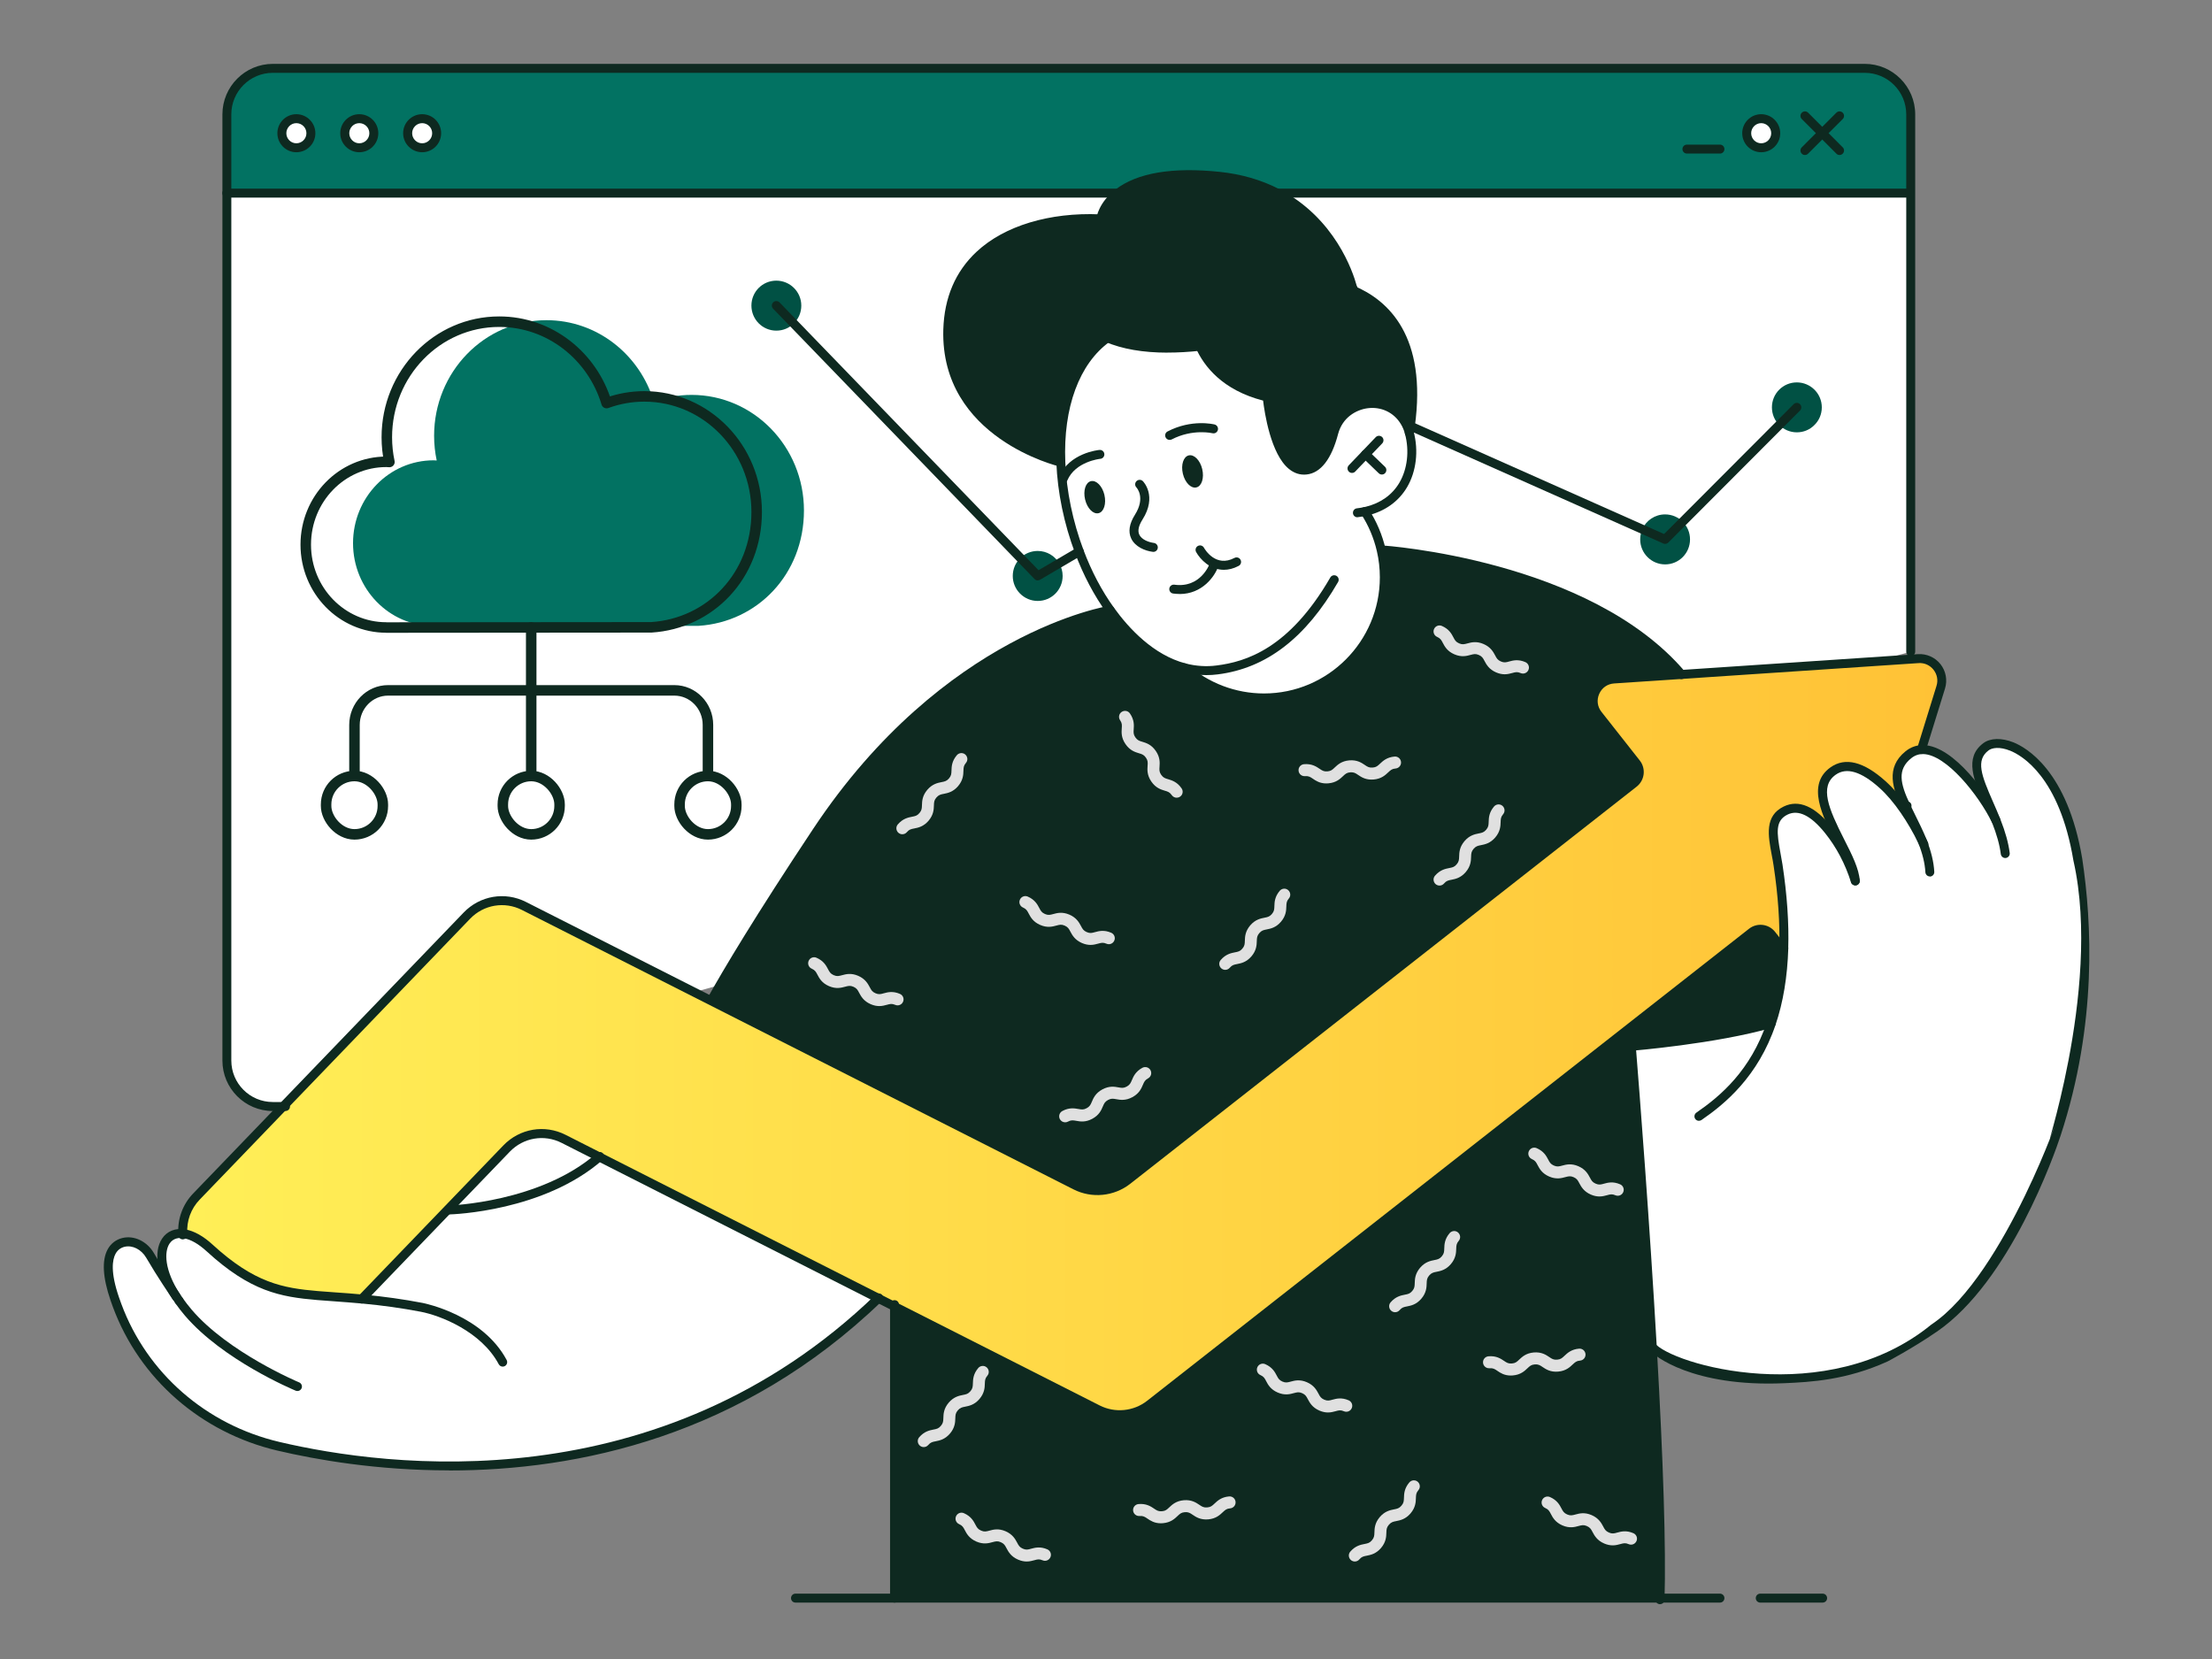 <?xml version="1.0" encoding="UTF-8"?>
<svg id="hosting" xmlns="http://www.w3.org/2000/svg" xmlns:xlink="http://www.w3.org/1999/xlink" viewBox="0 0 400 300">
  <rect x="0" y="0" width="400" height="300" fill="#808080" stroke="none"/>
  <defs>
    <style>
      .cls-1 {
        fill: url(#linear-gradient);
      }

      .cls-1, .cls-2, .cls-3, .cls-4, .cls-5, .cls-6 {
        stroke-width: 0px;
      }

      .cls-2 {
        fill: #015144;
      }

      .cls-3 {
        fill: #e0e0e0;
      }

      .cls-7 {
        fill: none;
        stroke: #0e2920;
        stroke-linecap: round;
        stroke-linejoin: round;
        stroke-width: 1.9px;
      }

      .cls-4 {
        fill: #0e2920;
      }

      .cls-5 {
        fill: #027262;
      }

      .cls-6 {
        fill: #fff;
      }
    </style>
    <linearGradient id="linear-gradient" x1="33.58" y1="187.47" x2="351.68" y2="187.47" gradientUnits="userSpaceOnUse">
      <stop offset="0" stop-color="#ffef57"/>
      <stop offset="1" stop-color="#ffc236"/>
    </linearGradient>
  </defs>
  <g>
    <path class="cls-6" d="M157.35,232.3c.15.35.29.69.44,1.04-.73-1.77-1.46-3.55-2.18-5.32-.37-.23-.76-.43-1.14-.65-1.36-.41-2.74-.76-4.14-1.04-.49-.04-.98-.08-1.48-.11-7.69-.47-14.35-3.48-19.12-8.35l-2.93.7-18.46-9.35s.07-.05.1-.08l-.15.05-.11-.05-6.26-3.17c-3.45-1.75-7.63-1.04-10.32,1.75l-10.68,11.1-15.49,16.09c-3-.28-5.6-.42-7.97-.62-7.02-.6-12.07-1.77-19.54-8.61-1.66-1.52-3.21-2.33-4.52-2.55-4.18-.71-6,4.44-1.49,11.39-.95-1.38-3.08-4.57-4.77-7.5-1.03-1.77-2.98-2.8-4.81-2.36-2.27.56-3.98,3.23-1.57,10.24.13.4.28.8.43,1.19,4.76,12.85,15.84,22.31,29.16,25.44,19.31,4.55,68.75,11.17,108.13-26.43-.36-.94-.73-1.87-1.11-2.79Z"/>
    <path class="cls-6" d="M375.75,155.49c-3.15-18.98-13.6-22.72-16.63-20.44-2.91,2.19-1.49,5.65.36,9.86-.27-.15-.54-.3-.82-.44-2.86-4.23-7.16-8.84-10.85-8.92-.96-.02-1.87.27-2.71.94-2.53,2.05-2.37,4.52-1.28,7.35-.3.21-.6.44-.92.69-.79-.98-1.63-1.9-2.49-2.67-2.95-2.66-6.21-4.35-8.91-2.44-4.13,2.92-.72,8.74,1.84,13.86-.11.11-.21.23-.32.34-.69-1.21-1.48-2.38-2.36-3.48-2.3-2.87-5.03-4.91-7.77-3.57-3.49,1.71-2,5.65-1.37,9.87.66,4.37.99,8.32,1.05,11.9-.52,1.35-.82,2.62-.82,3.75,0,.36.04.72.04,1.07,0,19.67-29.65,5.64-29.65,21,0,.07,4.7,44.78,6.71,49.34h-.07s.06.04.09.05c.03.06.06.12.09.17.08,0,.18.01.28.02,10.75,5.43,30.81,9.83,48.09-1.85.78-.3,1.37-.74,1.82-1.3.14-.11.29-.21.43-.32l.03-.12h-.17c6.01-3.89,18.31-17.56,22.32-35.43l.07.38c.09-.26.16-.5.25-.76.34-.45.52-.89.52-1.33,0-.06,0-.14,0-.24,8.84-27.72,3.14-47.31,3.14-47.31Z"/>
  </g>
  <path class="cls-6" d="M51.64,200.1h-2.3c-4.57,0-8.31-3.75-8.31-8.31V20.68c0-4.57,3.74-8.32,8.31-8.32h287.87c4.57,0,8.31,3.75,8.31,8.32v97.16L51.64,200.1Z"/>
  <path class="cls-3" d="M161.76,231.87s-.47.57-1.4,1.56c-.02-1.16-.04-2.33-.05-3.48.93,1.21,1.45,1.92,1.45,1.92Z"/>
  <g>
    <path class="cls-1" d="M347.43,119.11c2.79-.18,4.89,2.5,4.07,5.17l-3.49,11.27c-.96-.02-1.87.27-2.71.94-3.08,2.5-2.17,5.62-.45,9.27h0s-.24.78-.24.78c-1.21-1.76-2.57-3.4-4-4.68-2.95-2.66-6.21-4.35-8.91-2.44-5.94,4.19,3.72,14.39,4,19.87-1.05-3.31-2.65-6.43-4.83-9.15-2.3-2.87-5.03-4.91-7.77-3.57-3.49,1.71-2,5.65-1.37,9.87.86,5.68,1.16,10.65,1.03,15.02l-1.94-2.46c-.87-1.1-2.46-1.28-3.55-.42l-22.33,17.51-86.54,67.87c-2.69,2.11-6.36,2.47-9.41.93l-37.02-18.76-2.86-1.45-50.44-25.56-6.26-3.17c-3.45-1.75-7.63-1.04-10.32,1.75l-10.68,11.1-15.51,16.12c-3.1-.29-5.77-.43-8.22-.64-7.02-.6-12.07-1.77-19.54-8.61-1.66-1.52-3.21-2.33-4.52-2.55-.16-2.4.65-4.86,2.45-6.72l15.43-16.02,33.48-34.78c2.68-2.79,6.87-3.5,10.32-1.75l33.57,17.01,33.11,16.77,33.05,16.74c3.05,1.55,6.71,1.19,9.41-.93l91.57-71.81c1.11-.87,1.3-2.47.43-3.58l-6.93-8.8c-1.99-2.52-.33-6.24,2.86-6.46l11.94-.8,41.02-2.74,2.12-.14Z"/>
    <path class="cls-5" d="M345.51,20.76v14.15h-114.45c-2.87-1.5-6.3-2.61-10.41-3.04-10.11-1.07-15.47.85-18.3,3.04H41.02v-14.15c0-4.62,3.74-8.4,8.31-8.4h287.87c4.57,0,8.31,3.78,8.31,8.4ZM321.1,24.09c0-1.45-1.18-2.63-2.63-2.63s-2.62,1.18-2.62,2.63,1.17,2.63,2.62,2.63,2.63-1.17,2.63-2.63ZM78.96,24.09c0-1.45-1.17-2.63-2.62-2.63s-2.63,1.18-2.63,2.63,1.17,2.63,2.63,2.63,2.62-1.17,2.62-2.63ZM67.6,24.09c0-1.45-1.18-2.63-2.63-2.63s-2.63,1.18-2.63,2.63,1.18,2.63,2.63,2.63,2.63-1.17,2.63-2.63ZM56.22,24.09c0-1.45-1.18-2.63-2.63-2.63s-2.62,1.18-2.62,2.63,1.17,2.63,2.62,2.63,2.63-1.17,2.63-2.63Z"/>
    <path class="cls-2" d="M321.74,76.86c-.82-.81-1.32-1.95-1.32-3.2,0-2.5,2.01-4.51,4.5-4.51s4.52,2.02,4.52,4.51c0,1.27-.52,2.43-1.38,3.24-.8.8-1.91,1.28-3.14,1.28s-2.37-.51-3.18-1.33Z"/>
    <path class="cls-4" d="M322.3,171.47h0c-.17,5.37-.99,9.84-2.26,13.58-10.32,2.96-25.32,4.16-25.32,4.16-.16-2-.25-3.11-.25-3.11l22.33-17.51c1.1-.86,2.68-.68,3.55.42l1.94,2.46Z"/>
    <path class="cls-2" d="M304.29,94.35c.82.82,1.32,1.94,1.32,3.19,0,2.5-2.01,4.52-4.5,4.52s-4.51-2.02-4.51-4.52c0-.65.14-1.27.38-1.84l4.13,1.84,3.19-3.19Z"/>
    <path class="cls-2" d="M304.29,94.35l-3.19,3.19-4.13-1.84c.71-1.58,2.29-2.68,4.13-2.68,1.24,0,2.37.5,3.19,1.32Z"/>
    <path class="cls-4" d="M161.76,197.62l-33.11-16.77c3.04-5.45,8.69-14.9,19.07-30.53,23.67-35.65,53.04-39.98,53.04-39.98,3.47,4.82,8.01,9,13.42,10.42,3.84,3.39,8.88,5.45,14.4,5.45,12.02,0,21.76-9.77,21.76-21.82,0-1.69-.19-3.35-.56-4.93l.1-.03s36.98,2.27,54.21,22.56l-11.94.8c-3.2.22-4.85,3.94-2.86,6.46l6.93,8.8c.86,1.1.68,2.71-.43,3.58l-91.57,71.81c-2.7,2.12-6.36,2.47-9.41.93l-33.05-16.74Z"/>
    <path class="cls-4" d="M298.78,243.23c1.01,17.62,1.72,35.14,1.4,45.75h-138.42v-53.14l37.02,18.76c3.05,1.54,6.72,1.18,9.41-.93l86.54-67.87s.09,1.11.25,3.11c.66,8.2,2.47,31.34,3.79,54.31Z"/>
    <path class="cls-4" d="M244.68,52.4h0c6.12,2.55,12.77,8.91,10.58,24.71-.05.4-.12.81-.18,1.22-.2-.73-.48-1.39-.84-1.99-3.17-5.32-11.3-3.98-12.87,2.01-.74,2.84-2.23,6.44-5,6.75-5.8.65-7.07-13.25-7.07-13.25-7.49-1.77-10.78-6.02-12.22-9.21-8.17.89-13.46-.11-16.85-1.55l-.02.05c-6.28,4.52-8.78,13.17-8.4,22.53,0,0-21.06-4.79-20.51-24.05.45-15.71,15.09-20.66,27.6-20.13v-.04s.31-2.44,3.15-4.61c2.84-2.18,8.21-4.09,18.35-3.03,4.12.43,7.56,1.54,10.44,3.03,11.18,5.78,13.78,17.34,13.83,17.56Z"/>
    <path class="cls-4" d="M217.4,84.83c.38,1.6-.09,3.09-1.06,3.31-.97.23-2.06-.87-2.44-2.48-.38-1.6.1-3.08,1.06-3.31.97-.23,2.06.88,2.44,2.47Z"/>
    <path class="cls-4" d="M199.71,89.49c.38,1.6-.1,3.09-1.06,3.31-.96.23-2.05-.87-2.43-2.48-.38-1.6.09-3.08,1.05-3.31.97-.23,2.06.88,2.44,2.47Z"/>
    <path class="cls-2" d="M191.54,101.87c.39.67.62,1.45.62,2.28,0,2.5-2.01,4.52-4.5,4.52s-4.52-2.02-4.52-4.52c0-1.27.52-2.43,1.38-3.24l3.14,3.24,3.89-2.28Z"/>
    <path class="cls-2" d="M191.54,101.87l-3.89,2.28-3.14-3.24c.8-.8,1.92-1.28,3.14-1.28,1.66,0,3.11.9,3.89,2.24Z"/>
    <path class="cls-2" d="M143.52,58.51c-.8.8-1.91,1.28-3.14,1.28-2.49,0-4.5-2.03-4.5-4.53s2.01-4.51,4.5-4.51,4.52,2.02,4.52,4.51c0,1.27-.52,2.43-1.38,3.24Z"/>
  </g>
  <g>
    <path class="cls-4" d="M244.48,85.52c-.2,0-.4-.07-.56-.23-.32-.31-.33-.82-.02-1.15l4.88-5.09c.31-.32.82-.33,1.15-.02.32.31.33.82.02,1.15l-4.88,5.09c-.16.17-.37.25-.59.25Z"/>
    <path class="cls-4" d="M249.88,85.81c-.2,0-.4-.08-.56-.23l-2.95-2.84c-.32-.31-.33-.82-.02-1.15.31-.32.82-.33,1.15-.02l2.95,2.84c.32.31.33.82.02,1.15-.16.17-.37.25-.58.25Z"/>
    <path class="cls-4" d="M218.14,122.08c-1.4,0-2.81-.18-4.17-.54-4.96-1.3-9.76-5.01-13.87-10.73-2.26-3.14-4.18-6.77-5.69-10.78-2-5.31-3.18-10.99-3.39-16.42-.43-10.57,2.66-18.79,8.7-23.13.36-.26.87-.18,1.13.18.26.36.18.87-.18,1.13-5.5,3.96-8.43,11.89-8.03,21.75.21,5.26,1.35,10.77,3.29,15.92,1.46,3.88,3.31,7.38,5.49,10.41,2.71,3.77,7.17,8.58,12.97,10.1,1.85.49,3.81.61,5.6.37,5.27-.66,13.12-3.02,20.57-15.91.22-.39.72-.52,1.11-.3.39.22.52.72.3,1.11-5.86,10.14-12.99,15.61-21.77,16.71-.67.09-1.34.13-2.05.13Z"/>
    <path class="cls-4" d="M213.3,107.41c-.37,0-.76-.03-1.16-.08-.44-.06-.75-.47-.69-.91.06-.44.47-.75.91-.69,4.73.65,6.33-3.64,6.4-3.82.15-.42.62-.64,1.04-.49.42.15.64.62.49,1.04-.65,1.81-2.9,4.96-6.98,4.96Z"/>
    <path class="cls-4" d="M221.31,103.04c-2.48,0-4.28-1.89-5.01-3.21-.22-.39-.08-.89.31-1.1.39-.22.88-.08,1.1.31h0c.21.38,2.17,3.61,5.52,1.85.4-.21.89-.06,1.1.34.21.4.06.89-.34,1.1-.96.51-1.86.71-2.68.71Z"/>
    <path class="cls-4" d="M208.56,99.79s-.07,0-.1,0c-1.42-.18-3.19-.91-3.9-2.41-.58-1.22-.35-2.67.67-4.29,1.96-3.1.34-4.87.27-4.95-.31-.32-.3-.83.02-1.14.32-.31.82-.31,1.14,0,.11.11,2.62,2.72-.06,6.95-.71,1.12-.9,2.04-.58,2.73.43.91,1.69,1.37,2.64,1.5.44.06.76.46.7.91-.05.41-.4.71-.8.71Z"/>
    <path class="cls-4" d="M211.51,79.55c-.29,0-.58-.16-.72-.44-.21-.4-.05-.89.34-1.09,4.36-2.27,8.34-1.3,8.51-1.26.43.11.7.55.59.99-.11.43-.55.7-.98.59h0s-3.57-.85-7.36,1.12c-.12.06-.25.09-.37.09Z"/>
    <path class="cls-4" d="M192.24,87.38c-.1,0-.21-.02-.31-.06-.41-.17-.61-.65-.43-1.06,1.83-4.34,7.09-4.88,7.32-4.9.45-.04.84.29.88.73.04.45-.28.84-.73.88-.07,0-4.53.49-5.97,3.92-.13.31-.43.5-.75.5Z"/>
    <path class="cls-4" d="M90.91,247.13c-.29,0-.57-.16-.72-.43-3.18-5.96-10.6-8.82-14.08-9.49-3.46-.66-6.8-1.13-10.52-1.48-1.85-.17-3.52-.29-5.13-.41-1.07-.08-2.09-.15-3.08-.23-6.71-.57-12.08-1.54-20.02-8.82-1.45-1.33-2.87-2.14-4.11-2.35-.8-.14-1.91-.08-2.6.97-.94,1.42-1,4.68,1.92,9.18.24.38.14.88-.24,1.12-.38.24-.88.14-1.12-.24-2.79-4.31-3.53-8.51-1.91-10.96.9-1.37,2.44-1.98,4.22-1.67,1.55.26,3.26,1.21,4.93,2.75,7.57,6.93,12.68,7.86,19.06,8.4.98.08,1.99.15,3.06.23,1.62.11,3.3.23,5.17.41,3.77.35,7.17.83,10.68,1.5.44.09,10.86,2.2,15.2,10.32.21.4.06.89-.33,1.1-.12.06-.25.1-.38.1Z"/>
    <path class="cls-4" d="M53.78,251.54c-.1,0-.21-.02-.31-.06-.53-.22-13.18-5.54-20.05-13.6-.63-.74-1.21-1.49-1.71-2.21-.26-.37-.17-.87.2-1.13.37-.26.87-.17,1.13.2.48.68,1.02,1.38,1.62,2.09,6.61,7.76,19.31,13.1,19.44,13.15.41.17.61.65.44,1.06-.13.31-.43.5-.75.5Z"/>
    <path class="cls-4" d="M81.2,265.89c-13.01,0-23.99-1.92-31.05-3.58-13.8-3.25-24.91-12.95-29.73-25.95-.15-.4-.3-.8-.43-1.21-1.42-4.13-1.6-7.24-.52-9.23.57-1.05,1.49-1.76,2.66-2.05,2.13-.52,4.47.61,5.71,2.74,1.91,3.31,4.29,6.78,4.74,7.44l.11.16h0s.01.02.02.03c.05.07.1.14.13.2l.12.17s.06.09.08.12c.1.14.16.31.16.49,0,.45-.36.81-.81.81-.23,0-.44-.09-.58-.25-.06-.06-.11-.13-.15-.21l-.14-.19s-.09-.13-.15-.22c-.02-.03-.05-.07-.06-.09l-.03-.04c-.49-.71-2.89-4.24-4.84-7.59-.88-1.51-2.49-2.32-3.92-1.98-.72.18-1.26.6-1.62,1.25-.59,1.08-.96,3.34.63,7.93.13.4.28.79.42,1.17,4.63,12.49,15.32,21.82,28.58,24.94,19.38,4.56,68.69,11.11,107.81-26.63.32-.31.84-.3,1.15.02.31.32.3.84-.02,1.15-25.42,24.52-55.07,30.62-78.25,30.62Z"/>
    <path class="cls-4" d="M301.1,98.35c-.11,0-.22-.02-.33-.07l-46.08-20.5c-.41-.18-.59-.66-.41-1.07.18-.41.66-.59,1.07-.41l45.57,20.27,23.43-23.48c.32-.32.83-.32,1.15,0,.32.32.32.83,0,1.15l-23.82,23.87c-.16.16-.36.24-.57.24Z"/>
    <path class="cls-4" d="M187.66,104.96c-.21,0-.43-.08-.58-.25l-3.14-3.24-44.14-45.65c-.31-.32-.3-.84.02-1.15.32-.31.84-.3,1.15.02l46.83,48.42,6.96-4.08c.39-.23.88-.1,1.11.29.23.39.1.88-.29,1.11l-7.51,4.41c-.13.08-.27.11-.41.11Z"/>
    <path class="cls-4" d="M318.48,27.53c-1.89,0-3.43-1.54-3.43-3.44s1.54-3.44,3.43-3.44,3.44,1.54,3.44,3.44-1.54,3.44-3.44,3.44ZM318.48,22.27c-1,0-1.81.82-1.81,1.82s.81,1.82,1.81,1.82,1.81-.82,1.81-1.82-.81-1.82-1.81-1.82Z"/>
    <path class="cls-4" d="M53.59,27.53c-1.89,0-3.43-1.54-3.43-3.44s1.54-3.44,3.43-3.44,3.44,1.54,3.44,3.44-1.54,3.44-3.44,3.44ZM53.59,22.27c-1,0-1.81.82-1.81,1.82s.81,1.82,1.81,1.82,1.82-.82,1.82-1.82-.82-1.82-1.82-1.82Z"/>
    <path class="cls-4" d="M76.34,27.53c-1.89,0-3.44-1.54-3.44-3.44s1.54-3.44,3.44-3.44,3.43,1.54,3.43,3.44-1.54,3.44-3.43,3.44ZM76.34,22.27c-1,0-1.81.82-1.81,1.82s.81,1.82,1.81,1.82,1.81-.82,1.81-1.82-.81-1.82-1.81-1.82Z"/>
    <path class="cls-4" d="M64.97,27.53c-1.89,0-3.44-1.54-3.44-3.44s1.54-3.44,3.44-3.44,3.44,1.54,3.44,3.44-1.54,3.44-3.44,3.44ZM64.97,22.27c-1,0-1.81.82-1.81,1.82s.81,1.82,1.81,1.82,1.82-.82,1.82-1.82-.82-1.82-1.82-1.82Z"/>
    <path class="cls-4" d="M332.65,28.03c-.21,0-.42-.08-.57-.24l-6.26-6.26c-.32-.32-.32-.83,0-1.15.32-.32.83-.32,1.15,0l6.25,6.26c.32.32.32.83,0,1.15-.16.16-.37.24-.57.24Z"/>
    <path class="cls-4" d="M326.39,28.03c-.21,0-.42-.08-.57-.24-.32-.32-.32-.83,0-1.15l6.25-6.26c.32-.32.83-.32,1.15,0,.32.32.32.83,0,1.15l-6.26,6.26c-.16.16-.37.24-.57.24Z"/>
    <path class="cls-4" d="M311.02,27.77h-5.97c-.45,0-.81-.36-.81-.81s.36-.81.81-.81h5.97c.45,0,.81.36.81.81s-.36.81-.81.81Z"/>
    <path class="cls-4" d="M51.64,200.91h-2.3c-5.03,0-9.12-4.09-9.12-9.12V20.68c0-5.03,4.09-9.13,9.12-9.13h287.87c5.03,0,9.12,4.1,9.12,9.13v97.16c0,.45-.36.81-.81.81s-.81-.36-.81-.81V20.68c0-4.14-3.36-7.51-7.5-7.51H49.33c-4.14,0-7.5,3.37-7.5,7.51v171.1c0,4.14,3.36,7.5,7.5,7.5h2.3c.45,0,.81.36.81.81s-.36.81-.81.81Z"/>
    <path class="cls-4" d="M345.05,35.73h-114.3c-.45,0-.81-.36-.81-.81s.36-.81.81-.81h114.3c.45,0,.81.36.81.81s-.36.81-.81.81Z"/>
    <path class="cls-4" d="M202.22,35.73H41.02c-.45,0-.81-.36-.81-.81s.36-.81.81-.81h161.2c.45,0,.81.36.81.81s-.36.81-.81.81Z"/>
    <path class="cls-4" d="M371.07,204.86c-2.57,7.08,9.19-25.55,3.89-49.15,0,0-.01-.04-.02-.09-2.53-15.2-9.39-19.05-11.44-19.87-1.92-.77-3.28-.53-3.9-.06-2.36,1.78-1.3,4.52.76,9.22.45,1.02.91,2.08,1.35,3.18.93,2.36,1.47,4.31,1.71,6.15.06.44-.26.85-.7.91-.44.06-.85-.26-.91-.7-.22-1.71-.73-3.54-1.61-5.77-.42-1.07-.88-2.11-1.32-3.12-1.93-4.38-3.74-8.53-.25-11.16,1.27-.96,3.32-1.01,5.48-.15,2.24.9,9.76,5.06,12.43,21.06,1.71,11.44,2.74,29.77-3.93,50.08-1.07,3.26-9.15,26.36-22.37,35.42-4.47,3.07-8.92,5.39-8.92,5.39-7.47,3.38-13.88,3.72-18.73,3.93-16.53.72-23.58-5.04-24.19-5.89-.14-.19-.53-.74-.34-1.09.18-.35.94-.55,1.09-.35,2.93,3.92,31.25,12.14,50.1-3.28,13.49-8.93,24.4-41.74,21.83-34.66Z"/>
    <path class="cls-4" d="M348.98,158.49c-.43,0-.78-.33-.81-.76-.09-1.63-.52-3.38-1.31-5.36-.59-1.48-1.3-2.91-1.99-4.29-.33-.67-.66-1.32-.96-1.96-.19-.41-.02-.89.39-1.08.4-.19.89-.02,1.08.39.3.63.62,1.27.94,1.93.7,1.41,1.43,2.87,2.04,4.42.85,2.14,1.32,4.06,1.42,5.87.03.45-.32.83-.76.86-.02,0-.03,0-.05,0Z"/>
    <path class="cls-4" d="M360.95,149.2c-.3,0-.59-.17-.73-.46-2.44-5-8.27-12.29-12.44-12.38-.81-.02-1.52.23-2.18.76-2.52,2.04-2.02,4.49-.23,8.29.19.41.02.89-.39,1.08-.41.19-.89.02-1.08-.39-1.6-3.4-3-7.27.68-10.24.95-.77,2.04-1.15,3.23-1.12,5.58.12,11.85,9.18,13.86,13.29.2.4.03.89-.37,1.08-.11.06-.24.08-.35.08Z"/>
    <path class="cls-4" d="M335.5,160.1c-.43,0-.79-.34-.81-.77-.09-1.79-1.35-4.26-2.67-6.87-2.52-4.97-5.38-10.61-.99-13.71,2.65-1.87,5.99-1.03,9.92,2.5,1.4,1.25,2.79,2.88,4.12,4.83,1.19,1.73,2.32,3.68,3.27,5.63.11.23.21.42.3.62.19.41,0,.89-.4,1.08-.41.19-.89,0-1.08-.4-.08-.18-.17-.36-.26-.54-.93-1.92-2.02-3.79-3.17-5.46-1.25-1.82-2.58-3.39-3.87-4.54-3.29-2.96-5.95-3.76-7.9-2.38-3.01,2.12-1.28,6.17,1.5,11.65,1.41,2.77,2.73,5.39,2.84,7.52.02.45-.32.83-.77.85-.01,0-.03,0-.04,0Z"/>
    <path class="cls-4" d="M307.22,202.68c-.26,0-.51-.12-.67-.35-.25-.37-.16-.87.21-1.13,4.38-3.02,9.8-7.61,12.77-16.41,1.31-3.88,2.06-8.37,2.22-13.34.01-.45.39-.8.84-.79.45.01.8.39.79.84-.16,5.13-.93,9.78-2.3,13.81-3.16,9.35-9.15,14.31-13.39,17.22-.14.1-.3.14-.46.14Z"/>
    <path class="cls-4" d="M322.56,172.28s-.02,0-.02,0c-.45-.01-.8-.39-.79-.83.13-4.5-.21-9.51-1.02-14.88-.1-.69-.23-1.37-.36-2.04-.64-3.44-1.3-6.99,2.17-8.68,2.73-1.33,5.67-.06,8.76,3.79,2.19,2.72,3.86,5.89,4.97,9.41.14.43-.1.88-.53,1.02-.43.13-.88-.1-1.02-.53-1.05-3.33-2.63-6.32-4.69-8.89-2.55-3.18-4.83-4.3-6.78-3.35-2.25,1.1-1.97,3.24-1.29,6.93.13.68.26,1.39.37,2.1.83,5.47,1.18,10.57,1.04,15.17-.01.44-.37.79-.81.79Z"/>
    <path class="cls-4" d="M344.61,147.36c-.08,0-.16-.01-.24-.04-.43-.13-.67-.59-.53-1.02l.23-.75c.09-.36.41-.64.78-.64.45,0,.81.33.81.78,0,.08-.01.23-.04.31l-.24.78c-.11.35-.43.57-.77.57Z"/>
    <path class="cls-4" d="M33.06,224.12c-.45,0-.81-.36-.81-.81v-.2c-.18-2.66.79-5.34,2.68-7.29l48.91-50.8c2.95-3.07,7.48-3.84,11.27-1.92l99.73,50.52c2.76,1.4,6.11,1.07,8.54-.84l91.57-71.81c.75-.59.88-1.69.29-2.44l-6.93-8.79c-1.12-1.43-1.35-3.27-.62-4.93.74-1.66,2.25-2.72,4.06-2.84l55.07-3.68c1.57-.1,3.1.57,4.08,1.81.98,1.24,1.29,2.89.82,4.41l-3.49,11.27c-.13.43-.59.67-1.01.53-.43-.13-.67-.59-.53-1.01l3.49-11.27c.32-1.02.12-2.08-.54-2.92-.66-.83-1.64-1.27-2.69-1.2l-55.07,3.68c-1.2.08-2.2.78-2.69,1.88-.49,1.1-.34,2.32.41,3.26l6.93,8.8c1.14,1.46.89,3.57-.57,4.72l-91.57,71.81c-2.93,2.3-6.96,2.7-10.28,1.01l-99.73-50.52c-3.15-1.6-6.92-.96-9.37,1.59l-48.91,50.8c-1.57,1.62-2.38,3.85-2.23,6.11v.25c0,.45-.36.81-.81.81Z"/>
    <path class="cls-4" d="M202.48,256.64c-1.48,0-2.97-.34-4.33-1.03l-96.59-48.94c-3.15-1.6-6.91-.96-9.37,1.59l-26.2,27.21c-.31.32-.82.33-1.15.02-.32-.31-.33-.82-.02-1.15l26.2-27.21c2.96-3.07,7.48-3.84,11.27-1.91l96.59,48.94c2.76,1.39,6.11,1.06,8.54-.84l108.87-85.38c1.45-1.13,3.55-.88,4.69.56l1.95,2.46c.11.14.17.32.17.5v.1c0,.45-.36.81-.81.81-.37,0-.68-.25-.78-.59l-1.8-2.28c-.59-.74-1.67-.87-2.42-.29l-108.87,85.38c-1.72,1.35-3.83,2.04-5.94,2.04Z"/>
    <path class="cls-4" d="M81.19,219.61c-.44,0-.8-.35-.81-.79-.01-.45.34-.82.79-.83.16,0,16.57-.54,26.75-9.47.34-.3.85-.26,1.14.07.3.34.26.85-.07,1.14-10.62,9.33-27.08,9.86-27.78,9.88,0,0-.01,0-.02,0Z"/>
    <path class="cls-4" d="M161.76,289.8c-.45,0-.81-.36-.81-.81v-53.07c0-.45.36-.81.81-.81s.81.36.81.81v53.07c0,.45-.36.81-.81.81Z"/>
    <path class="cls-4" d="M311.02,289.8h-167.17c-.45,0-.81-.36-.81-.81s.36-.81.81-.81h167.17c.45,0,.81.36.81.81s-.36.81-.81.81Z"/>
    <path class="cls-4" d="M329.59,289.8h-11.28c-.45,0-.81-.36-.81-.81s.36-.81.81-.81h11.28c.45,0,.81.36.81.81s-.36.81-.81.81Z"/>
    <path class="cls-4" d="M128.65,181.66c-.13,0-.27-.03-.39-.1-.39-.22-.53-.71-.31-1.1,2.87-5.15,8.51-14.64,19.1-30.58,23.6-35.54,53.3-40.29,53.59-40.34.44-.06.85.24.92.68.07.44-.24.86-.68.92-.29.04-29.31,4.72-52.48,39.63-10.56,15.89-16.18,25.34-19.03,30.47-.15.27-.42.42-.71.42Z"/>
    <path class="cls-4" d="M228.57,127.02c-5.51,0-10.81-2.01-14.94-5.65-.34-.3-.37-.81-.07-1.15.3-.34.81-.37,1.15-.07,3.83,3.38,8.75,5.25,13.86,5.25,11.55,0,20.95-9.42,20.95-21,0-1.6-.18-3.19-.54-4.74-.56-2.4-1.51-4.65-2.85-6.71-.24-.38-.14-.88.24-1.12.38-.24.88-.14,1.12.24,1.44,2.21,2.47,4.64,3.07,7.23.38,1.67.58,3.39.58,5.11,0,12.48-10.13,22.63-22.57,22.63Z"/>
    <path class="cls-4" d="M304.09,122.81c-.23,0-.46-.1-.62-.29-16.8-19.78-53.27-22.25-53.64-22.27-.45-.03-.79-.41-.76-.86.03-.45.42-.79.86-.76.37.02,37.53,2.53,54.78,22.84.29.34.25.85-.09,1.14-.15.13-.34.19-.52.19Z"/>
    <path class="cls-4" d="M300.18,290.09s-.02,0-.02,0c-.45-.01-.8-.39-.79-.84.28-9.23-.19-24.6-1.4-45.68-1.29-22.52-3.08-45.47-3.79-54.29l-.25-3.11c-.04-.45.29-.84.74-.88.44-.04.84.29.88.74l.25,3.11c.71,8.83,2.5,31.79,3.79,54.33,1.21,21.13,1.68,36.55,1.41,45.82-.01.44-.37.79-.81.79Z"/>
    <path class="cls-4" d="M294.98,190.02c-.42,0-.77-.32-.81-.75-.04-.45.3-.84.74-.87.15-.01,15.04-1.22,25.16-4.13.43-.12.88.13,1,.56.12.43-.13.88-.56,1-10.28,2.95-25.33,4.17-25.48,4.19-.02,0-.04,0-.07,0Z"/>
    <path class="cls-4" d="M161.76,198.43c-.45,0-.81-.36-.81-.81-.05-19.12-6.88-37.86-6.95-38.05-.15-.42.06-.89.48-1.04.42-.15.89.06,1.04.48.07.19,7,19.19,7.05,38.6,0,.45-.36.81-.81.81h0Z"/>
    <path class="cls-4" d="M158.89,176.61c-.06,0-.12,0-.17-.02-7.21-1.57-10.77-10.77-10.92-11.16-.16-.42.05-.89.47-1.05.42-.16.89.05,1.05.47.03.09,3.4,8.77,9.75,10.15.44.1.72.53.62.97-.08.38-.42.64-.79.64Z"/>
    <path class="cls-4" d="M211.16,63.77c-4.45,0-8.23-.65-11.27-1.95-4.9-2.09-6.1-5.14-6.15-5.27-.16-.42.05-.89.47-1.05.42-.16.88.05,1.04.47.02.04,1.07,2.56,5.27,4.35,4.05,1.73,9.56,2.23,16.38,1.49.45-.05.85.27.89.72.05.45-.27.85-.72.89-2.09.23-4.06.34-5.92.34Z"/>
    <path class="cls-4" d="M245.46,93.54c-.41,0-.76-.31-.8-.72-.05-.45.27-.85.71-.9.44-.05.87-.12,1.27-.21.12-.02.22-.05.32-.07,2.69-.65,4.79-2.15,6.08-4.33,1.46-2.47,1.85-5.78,1.03-8.84-.17-.64-.42-1.24-.75-1.78-1.26-2.11-3.58-3.21-6.07-2.86-2.04.29-4.49,1.66-5.28,4.65-1.18,4.51-3.14,7.05-5.68,7.32-1.16.13-2.24-.21-3.21-1-3.3-2.69-4.41-10.19-4.67-12.36-7.37-1.91-10.68-6.2-12.16-9.49-1.05-2.35-1.17-4.17-1.17-4.24-.03-.45.32-.83.76-.86.45-.02.83.32.86.76h0s.11,1.62,1.03,3.67c1.37,3.05,4.5,7.03,11.62,8.72.34.08.59.37.62.72,0,.09.88,9.17,4.14,11.83.63.51,1.28.72,2,.64,2.41-.26,3.72-3.95,4.29-6.12.83-3.15,3.36-5.39,6.62-5.85,3.14-.44,6.09.95,7.69,3.63.4.68.71,1.41.92,2.19.93,3.47.48,7.24-1.2,10.08-1.52,2.56-3.97,4.32-7.08,5.08-.12.03-.25.06-.37.08-.43.1-.92.18-1.42.24-.03,0-.06,0-.09,0Z"/>
    <path class="cls-4" d="M254.85,79.07s-.08,0-.13-.01c-.44-.07-.74-.48-.68-.93l.02-.1c.06-.37.12-.74.17-1.1,2.12-15.3-4.3-21.37-10.05-23.76-.41-.17-.61-.65-.44-1.06.17-.41.65-.61,1.06-.44,6.28,2.61,13.3,9.15,11.04,25.47-.05.37-.11.75-.17,1.14l-.02.1c-.06.4-.41.69-.8.69Z"/>
    <path class="cls-4" d="M244.48,53.23c-.1,0-.21-.02-.31-.06-4.36-1.81-8.49-1.6-8.54-1.6-.45.02-.83-.32-.85-.76s.32-.83.76-.85c.18-.01,4.53-.23,9.25,1.72.41.17.61.65.44,1.06-.13.31-.43.5-.75.5Z"/>
    <path class="cls-4" d="M191.82,84.39c-.06,0-.12,0-.18-.02-.22-.05-21.62-5.14-21.06-24.77.17-5.78,2.19-10.51,6.02-14.08,5.03-4.69,13.17-7.15,22.32-6.76,5.26.22,10.25,1.41,13.72,3.25.4.21.55.7.33,1.1-.21.4-.7.55-1.1.33-3.25-1.73-8-2.85-13.02-3.06-8.72-.37-16.43,1.94-21.15,6.33-3.5,3.26-5.36,7.62-5.51,12.94-.52,18.31,19.6,23.1,19.8,23.15.44.1.71.53.61.97-.09.38-.42.63-.79.63Z"/>
    <path class="cls-4" d="M244.68,53.23c-.38,0-.71-.26-.79-.64-.02-.11-2.6-11.39-13.35-16.95-3.01-1.56-6.42-2.54-10.11-2.93-10.17-1.07-15.24.96-17.71,2.85-2.49,1.91-2.82,4.03-2.83,4.05-.06.44-.46.76-.91.7-.44-.06-.76-.46-.7-.91.01-.11.39-2.79,3.45-5.14,3.93-3.01,10.27-4.08,18.86-3.18,3.9.41,7.5,1.45,10.69,3.1,10.12,5.23,13.37,14.97,14.05,17.47.1.14.16.31.16.49v.26c0,.41-.31.76-.72.81-.03,0-.06,0-.09,0Z"/>
  </g>
  <path class="cls-3" d="M159,181.93c-.45,0-.97-.09-1.55-.34-1.29-.56-1.75-1.43-2.09-2.06-.27-.52-.44-.83-1.03-1.09-.59-.26-.93-.16-1.5-.01-.69.19-1.64.45-2.93-.11-1.29-.56-1.75-1.43-2.08-2.06-.27-.52-.44-.83-1.03-1.09-.55-.24-.8-.87-.56-1.42.24-.55.87-.8,1.42-.56,1.29.56,1.75,1.43,2.08,2.06.27.52.44.83,1.03,1.09.59.26.93.16,1.5.01.69-.19,1.64-.45,2.93.11,1.29.56,1.75,1.43,2.09,2.06.27.52.44.83,1.03,1.09.59.26.93.17,1.5.01.69-.19,1.64-.45,2.93.11.55.24.8.87.56,1.42-.24.55-.87.8-1.42.56-.59-.26-.93-.17-1.5-.01-.38.1-.83.23-1.37.23Z"/>
  <path class="cls-3" d="M291.63,279.45c-.45,0-.97-.09-1.55-.34-1.29-.56-1.75-1.43-2.09-2.06-.27-.52-.44-.83-1.03-1.09-.59-.26-.93-.16-1.5-.01-.69.19-1.64.45-2.93-.11-1.29-.56-1.75-1.43-2.08-2.06-.27-.52-.44-.83-1.03-1.09-.55-.24-.8-.87-.56-1.42.24-.55.87-.8,1.42-.56,1.29.56,1.75,1.43,2.08,2.06.27.52.44.83,1.03,1.09.59.26.93.16,1.5.01.69-.19,1.64-.45,2.93.11,1.29.56,1.75,1.43,2.09,2.06.27.52.44.83,1.03,1.09.59.26.93.17,1.5.01.69-.19,1.64-.45,2.93.11.55.24.8.87.56,1.42-.24.55-.87.8-1.42.56-.59-.26-.93-.17-1.5-.01-.38.1-.83.23-1.37.23Z"/>
  <path class="cls-3" d="M272.09,121.93c-.45,0-.97-.09-1.55-.34-1.29-.56-1.75-1.43-2.09-2.06-.27-.52-.44-.83-1.03-1.09-.59-.26-.93-.16-1.5-.01-.69.19-1.64.45-2.93-.11-1.29-.56-1.75-1.43-2.08-2.06-.27-.52-.44-.83-1.03-1.09-.55-.24-.8-.87-.56-1.42.24-.55.87-.8,1.42-.56,1.29.56,1.75,1.43,2.08,2.06.27.52.44.83,1.03,1.09.59.26.93.16,1.5.01.69-.19,1.64-.45,2.93.11,1.29.56,1.75,1.43,2.09,2.06.27.52.44.83,1.03,1.09.59.26.93.17,1.5.01.69-.19,1.64-.45,2.93.11.55.24.8.87.56,1.42-.24.55-.87.8-1.42.56-.59-.26-.93-.17-1.5-.01-.38.1-.83.23-1.37.23Z"/>
  <path class="cls-3" d="M192.61,202.95c-.38,0-.76-.21-.95-.57-.28-.53-.09-1.18.44-1.47,1.24-.67,2.2-.49,2.91-.37.57.1.92.17,1.49-.14.57-.31.71-.63.94-1.17.28-.66.66-1.56,1.9-2.23,1.24-.67,2.2-.5,2.91-.37.57.1.92.17,1.49-.14.57-.31.71-.63.94-1.17.28-.66.66-1.56,1.9-2.23.53-.28,1.18-.09,1.47.44.28.53.09,1.18-.44,1.47-.57.31-.71.63-.94,1.17-.28.66-.66,1.56-1.9,2.23-1.24.67-2.2.5-2.91.37-.57-.1-.92-.17-1.49.14-.57.31-.71.63-.94,1.17-.28.66-.66,1.56-1.9,2.23-1.24.67-2.2.5-2.91.37-.57-.1-.92-.17-1.49.14-.16.09-.34.13-.51.13Z"/>
  <path class="cls-3" d="M197.2,170.87c-.45,0-.97-.09-1.55-.34-1.29-.56-1.75-1.43-2.09-2.06-.27-.52-.44-.83-1.03-1.09-.59-.26-.93-.16-1.5-.01-.69.19-1.64.45-2.93-.11-1.29-.56-1.75-1.43-2.08-2.06-.27-.52-.44-.83-1.03-1.09-.55-.24-.8-.87-.56-1.42.24-.55.87-.8,1.42-.56,1.29.56,1.75,1.43,2.08,2.06.27.52.44.83,1.03,1.09.59.26.93.16,1.5.01.69-.19,1.64-.45,2.93.11,1.29.56,1.75,1.43,2.09,2.06.27.52.44.83,1.03,1.09.59.26.93.17,1.5.01.69-.19,1.64-.45,2.93.11.55.24.8.87.56,1.42-.24.55-.87.8-1.42.56-.59-.26-.93-.17-1.5-.01-.38.1-.83.23-1.37.23Z"/>
  <path class="cls-3" d="M289.23,216.36c-.45,0-.97-.09-1.55-.34-1.29-.56-1.75-1.43-2.09-2.06-.27-.52-.44-.83-1.03-1.09-.59-.26-.93-.16-1.5-.01-.69.19-1.64.45-2.93-.11-1.29-.56-1.75-1.43-2.08-2.06-.27-.52-.44-.83-1.03-1.09-.55-.24-.8-.87-.56-1.42.24-.55.87-.8,1.42-.56,1.29.56,1.75,1.43,2.08,2.06.27.52.44.83,1.03,1.09.59.26.93.16,1.5.01.69-.19,1.64-.45,2.93.11,1.29.56,1.75,1.43,2.09,2.06.27.52.44.83,1.03,1.09.59.26.93.17,1.5.01.69-.19,1.64-.45,2.93.11.55.24.8.87.56,1.42-.24.55-.87.8-1.42.56-.59-.26-.93-.17-1.5-.01-.38.1-.83.23-1.37.23Z"/>
  <path class="cls-3" d="M240.14,255.42c-.45,0-.97-.09-1.55-.34-1.29-.56-1.75-1.43-2.09-2.06-.27-.52-.44-.83-1.03-1.09-.59-.26-.93-.16-1.5-.01-.69.19-1.64.45-2.93-.11-1.29-.56-1.75-1.43-2.08-2.06-.27-.52-.44-.83-1.03-1.09-.55-.24-.8-.87-.56-1.42.24-.55.87-.8,1.42-.56,1.29.56,1.75,1.43,2.08,2.06.27.52.44.83,1.03,1.09.59.26.93.16,1.5.01.69-.19,1.64-.45,2.93.11,1.29.56,1.75,1.43,2.09,2.06.27.52.44.83,1.03,1.09.59.26.93.17,1.5.01.69-.19,1.64-.45,2.93.11.55.24.8.87.56,1.42s-.87.8-1.42.56c-.59-.26-.93-.17-1.5-.01-.38.1-.83.23-1.37.23Z"/>
  <path class="cls-3" d="M185.65,282.37c-.45,0-.97-.09-1.55-.34-1.29-.56-1.75-1.43-2.09-2.06-.27-.52-.44-.83-1.03-1.09-.59-.26-.93-.16-1.5-.01-.69.19-1.64.45-2.93-.11-1.29-.56-1.75-1.43-2.08-2.06-.27-.52-.44-.83-1.03-1.09-.55-.24-.8-.87-.56-1.42.24-.55.87-.8,1.42-.56,1.29.56,1.75,1.43,2.08,2.06.27.52.44.83,1.03,1.09.59.26.93.16,1.5.01.69-.19,1.64-.45,2.93.11,1.29.56,1.75,1.43,2.09,2.06.27.52.44.83,1.03,1.09.59.26.93.17,1.5.01.69-.19,1.64-.45,2.93.11.55.24.8.87.56,1.42-.24.55-.87.8-1.42.56-.59-.26-.93-.17-1.5-.01-.38.1-.83.23-1.37.23Z"/>
  <path class="cls-3" d="M239.84,141.67c-1.17,0-1.89-.48-2.43-.85-.48-.33-.78-.52-1.42-.47-.6.05-1.12-.39-1.17-.99-.05-.6.39-1.12.99-1.17,1.4-.12,2.22.43,2.81.83.48.33.78.52,1.42.47.64-.05.9-.3,1.32-.7.52-.49,1.23-1.17,2.63-1.29,1.4-.12,2.22.43,2.81.83.48.33.78.52,1.42.47.65-.05.9-.3,1.33-.7.52-.49,1.23-1.17,2.63-1.29.6-.05,1.12.39,1.17.99.05.6-.39,1.12-.99,1.17-.65.05-.9.3-1.33.7-.52.49-1.23,1.17-2.63,1.29-1.4.12-2.22-.43-2.81-.83-.48-.33-.78-.52-1.42-.47-.64.05-.9.3-1.32.7-.52.49-1.23,1.17-2.63,1.29-.13.01-.26.02-.38.02Z"/>
  <path class="cls-3" d="M273.2,248.74c-1.17,0-1.89-.48-2.43-.85-.48-.33-.78-.52-1.42-.47-.59.05-1.12-.39-1.17-.99-.05-.6.39-1.12.99-1.17,1.4-.12,2.22.43,2.81.83.48.33.78.52,1.42.47.64-.05.9-.3,1.32-.7.52-.49,1.23-1.17,2.63-1.29,1.4-.12,2.22.43,2.81.83.48.33.78.52,1.42.47.65-.05.9-.3,1.33-.7.52-.49,1.23-1.17,2.63-1.29.6-.05,1.12.39,1.17.99.05.6-.39,1.12-.99,1.17-.65.05-.9.3-1.33.7-.52.49-1.23,1.17-2.63,1.29-1.4.12-2.22-.43-2.81-.83-.48-.33-.78-.52-1.42-.47-.64.05-.9.3-1.32.7-.52.49-1.23,1.17-2.63,1.29-.13.01-.26.02-.38.02Z"/>
  <path class="cls-3" d="M209.92,275.46c-1.17,0-1.89-.48-2.43-.85-.48-.33-.78-.52-1.42-.47-.59.05-1.12-.39-1.17-.99s.39-1.12.99-1.17c1.4-.12,2.22.43,2.81.83.48.33.78.52,1.42.47.64-.05.9-.3,1.32-.7.52-.49,1.23-1.17,2.63-1.29,1.4-.12,2.22.43,2.81.83.48.33.78.52,1.42.47.65-.05.9-.3,1.33-.7.52-.49,1.23-1.17,2.63-1.29.6-.05,1.12.39,1.17.99.05.6-.39,1.12-.99,1.17-.65.05-.9.3-1.33.7-.52.49-1.23,1.17-2.63,1.29-1.4.12-2.22-.43-2.81-.83-.48-.33-.78-.52-1.42-.47-.64.05-.9.3-1.32.7-.52.49-1.23,1.17-2.63,1.29-.13.01-.26.02-.38.02Z"/>
  <path class="cls-3" d="M163.17,150.86c-.25,0-.5-.09-.7-.26-.45-.39-.51-1.07-.12-1.52.92-1.07,1.88-1.25,2.58-1.39.57-.11.92-.17,1.34-.67.42-.49.43-.85.45-1.43.02-.72.06-1.7.97-2.77.92-1.07,1.88-1.25,2.58-1.39.57-.11.92-.18,1.34-.67.42-.49.43-.85.45-1.43.02-.72.06-1.7.97-2.77.39-.45,1.07-.51,1.52-.12.45.39.51,1.07.12,1.52-.42.49-.43.85-.45,1.43-.02.72-.06,1.7-.97,2.77-.92,1.07-1.88,1.25-2.58,1.39-.57.11-.92.18-1.34.67-.42.49-.43.85-.45,1.43-.02.72-.06,1.7-.97,2.77-.92,1.07-1.88,1.25-2.58,1.39-.57.11-.92.17-1.34.67-.21.25-.52.38-.82.38Z"/>
  <path class="cls-3" d="M260.31,160.14c-.25,0-.5-.09-.7-.26-.45-.39-.51-1.07-.12-1.52.92-1.07,1.88-1.25,2.58-1.39.57-.11.92-.17,1.34-.67.42-.49.43-.85.45-1.43.02-.72.06-1.7.97-2.77.92-1.07,1.88-1.25,2.58-1.39.57-.11.92-.18,1.34-.67.42-.49.43-.85.45-1.43.02-.72.06-1.7.97-2.77.39-.45,1.07-.51,1.52-.12.45.39.51,1.07.12,1.52-.42.49-.43.85-.45,1.43-.02.72-.06,1.7-.97,2.77-.92,1.07-1.88,1.25-2.58,1.39-.57.11-.92.18-1.34.67-.42.49-.43.85-.45,1.43-.02.72-.06,1.7-.97,2.77-.92,1.07-1.88,1.25-2.58,1.39-.57.11-.92.17-1.34.67-.21.25-.52.38-.82.38Z"/>
  <path class="cls-3" d="M221.56,175.38c-.25,0-.5-.09-.7-.26-.45-.39-.51-1.07-.12-1.52.92-1.07,1.88-1.25,2.58-1.39.57-.11.92-.17,1.34-.67.42-.49.43-.85.45-1.43.02-.72.06-1.7.97-2.77.92-1.07,1.88-1.25,2.58-1.39.57-.11.92-.18,1.34-.67.42-.49.43-.85.45-1.43.02-.72.06-1.7.97-2.77.39-.45,1.07-.51,1.52-.12.45.39.51,1.07.12,1.52-.42.49-.43.85-.45,1.43-.02.72-.06,1.7-.97,2.77-.92,1.07-1.88,1.25-2.58,1.39-.57.11-.92.18-1.34.67-.42.49-.43.85-.45,1.43-.02.72-.06,1.7-.97,2.77-.92,1.07-1.88,1.25-2.58,1.39-.57.11-.92.17-1.34.67-.21.25-.52.38-.82.38Z"/>
  <path class="cls-3" d="M252.28,237.29c-.25,0-.5-.09-.7-.26-.45-.39-.51-1.07-.12-1.52.92-1.07,1.88-1.25,2.58-1.39.57-.11.92-.17,1.34-.67.42-.49.43-.85.45-1.43.02-.72.06-1.7.97-2.77.92-1.07,1.88-1.25,2.58-1.39.57-.11.92-.18,1.34-.67.42-.49.43-.85.45-1.43.02-.72.06-1.7.97-2.77.39-.45,1.07-.51,1.52-.12.45.39.51,1.07.12,1.52-.42.49-.43.85-.45,1.43-.02.72-.06,1.7-.97,2.77-.92,1.07-1.88,1.25-2.58,1.39-.57.11-.92.18-1.34.67-.42.49-.43.85-.45,1.43-.02.72-.06,1.7-.97,2.77-.92,1.07-1.88,1.25-2.58,1.39-.57.11-.92.17-1.34.67-.21.25-.52.38-.82.38Z"/>
  <path class="cls-3" d="M167.04,261.68c-.25,0-.5-.09-.7-.26-.45-.39-.51-1.07-.12-1.52.92-1.07,1.88-1.25,2.58-1.39.57-.11.92-.17,1.34-.67.42-.49.43-.85.45-1.43.02-.72.06-1.7.97-2.77.92-1.07,1.88-1.25,2.58-1.39.57-.11.92-.18,1.34-.67.42-.49.43-.85.45-1.43.02-.72.06-1.7.97-2.77.39-.45,1.07-.51,1.52-.12.45.39.51,1.07.12,1.52-.42.49-.43.85-.45,1.43-.02.72-.06,1.7-.97,2.77-.92,1.07-1.88,1.25-2.58,1.39-.57.11-.92.18-1.34.67-.42.49-.43.85-.45,1.43-.02.72-.06,1.7-.97,2.77-.92,1.07-1.88,1.25-2.58,1.39-.57.11-.92.17-1.34.67-.21.25-.52.38-.82.38Z"/>
  <path class="cls-3" d="M244.99,282.37c-.25,0-.5-.09-.7-.26-.45-.39-.51-1.07-.12-1.52.92-1.07,1.88-1.25,2.58-1.39.57-.11.92-.17,1.34-.67.42-.49.43-.85.45-1.43.02-.72.06-1.7.97-2.77.92-1.07,1.88-1.25,2.58-1.39.57-.11.92-.18,1.34-.67.42-.49.43-.85.45-1.43.02-.72.06-1.7.97-2.77.39-.45,1.07-.51,1.52-.12.45.39.51,1.07.12,1.52-.42.49-.43.85-.45,1.43-.02.72-.06,1.7-.97,2.77-.92,1.07-1.88,1.25-2.58,1.39-.57.11-.92.18-1.34.67-.42.49-.43.85-.45,1.43-.02.72-.06,1.7-.97,2.77-.92,1.07-1.88,1.25-2.58,1.39-.57.11-.92.17-1.34.67-.21.25-.52.38-.82.38Z"/>
  <path class="cls-3" d="M212.78,144.25c-.34,0-.68-.16-.89-.47-.37-.53-.71-.64-1.27-.8-.69-.21-1.62-.49-2.42-1.65-.8-1.16-.73-2.14-.68-2.85.04-.58.07-.94-.3-1.47-.37-.53-.71-.64-1.27-.8-.69-.21-1.62-.49-2.42-1.65-.8-1.16-.73-2.14-.68-2.85.04-.58.07-.94-.3-1.47-.34-.49-.22-1.17.28-1.5.49-.34,1.17-.22,1.5.28.8,1.16.73,2.14.68,2.85-.04.58-.07.94.3,1.47.37.53.71.64,1.27.8.69.21,1.62.49,2.42,1.65.8,1.16.73,2.14.68,2.85-.04.58-.07.94.3,1.47.37.53.71.64,1.27.8.69.21,1.62.49,2.42,1.65.34.49.22,1.17-.28,1.5-.19.13-.4.19-.61.19Z"/>
  <g>
    <path class="cls-5" d="M78.41,113.2c-8.05,0-14.57-6.71-14.57-14.98s6.52-14.98,14.57-14.98c.19,0,.37.02.56.03-.31-1.44-.47-2.94-.47-4.47,0-11.54,9.1-20.9,20.32-20.9,9.13,0,16.86,6.2,19.42,14.72,2.13-.78,4.43-1.21,6.82-1.21,11.22,0,20.32,9.36,20.32,20.9s-8.42,20.18-19.05,20.86l-47.93.04Z"/>
    <path class="cls-7" d="M69.86,113.47c-8.05,0-14.57-6.71-14.57-14.98s6.52-14.98,14.57-14.98c.19,0,.37.02.56.03-.31-1.44-.47-2.94-.47-4.47,0-11.54,9.1-20.9,20.32-20.9,9.13,0,16.86,6.2,19.42,14.72,2.13-.78,4.43-1.21,6.82-1.21,11.22,0,20.32,9.36,20.32,20.9s-8.42,20.18-19.05,20.86l-47.93.04Z"/>
    <g>
      <rect class="cls-7" x="58.97" y="140.33" width="10.26" height="10.55" rx="5.13" ry="5.13"/>
      <rect class="cls-7" x="90.93" y="140.33" width="10.26" height="10.55" rx="5.13" ry="5.13"/>
      <rect class="cls-7" x="122.89" y="140.33" width="10.26" height="10.55" rx="5.13" ry="5.13"/>
      <line class="cls-7" x1="96.06" y1="113.47" x2="96.06" y2="124.51"/>
      <line class="cls-7" x1="96.06" y1="140.33" x2="96.06" y2="124.51"/>
      <path class="cls-7" d="M128.02,140.33v-9.24c0-3.45-2.72-6.25-6.08-6.25h-51.76c-3.36,0-6.08,2.8-6.08,6.25v9.24"/>
    </g>
  </g>
</svg>